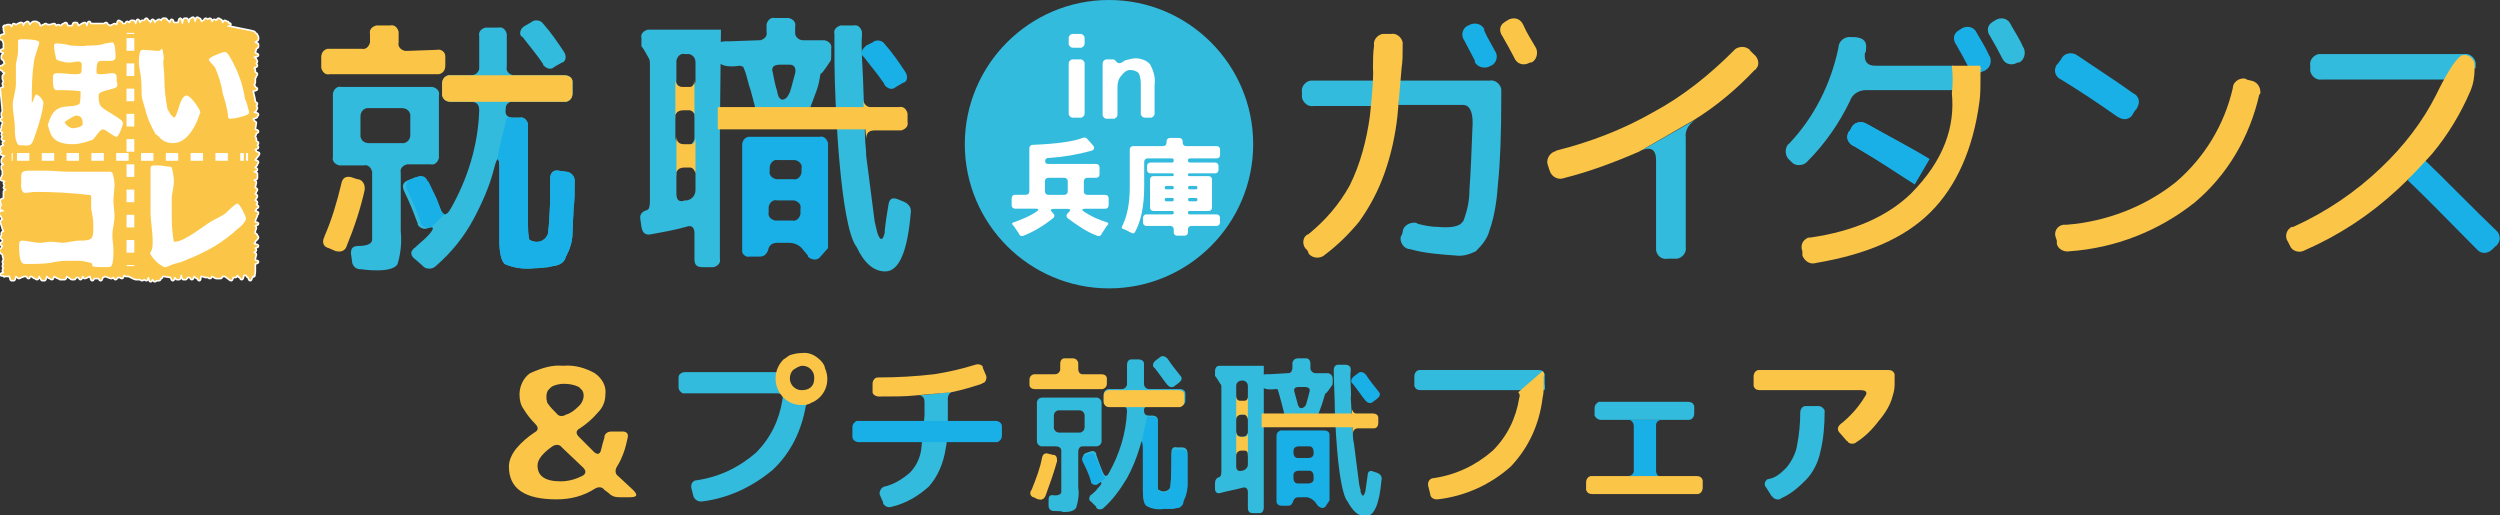 <?xml version="1.0" encoding="UTF-8"?><svg id="_レイヤー_1" xmlns="http://www.w3.org/2000/svg" xmlns:xlink="http://www.w3.org/1999/xlink" viewBox="0 0 235.8 48.6"><rect x="0" y="0" width="235.8" height="48.6" fill="#333333" stroke="none"/><defs><style>.cls-1,.cls-2,.cls-3,.cls-4,.cls-5{fill:none;}.cls-6{fill:#e84b57;}.cls-7{fill:#32bbdc;}.cls-8{fill:#cbeafa;}.cls-9{clip-path:url(#clippath-1);}.cls-10{clip-path:url(#clippath-2);}.cls-2,.cls-3,.cls-4,.cls-5{stroke:#fff;stroke-miterlimit:10;}.cls-2,.cls-4,.cls-5{stroke-width:.73px;}.cls-11{fill:#fff;}.cls-3{stroke-width:.31px;}.cls-12{fill:#19b0e7;}.cls-13{fill:#fbc647;}.cls-4{stroke-dasharray:1.17 1.17;}.cls-14{fill:#fff78a;}.cls-5{stroke-dasharray:1.19 1.19;}.cls-15{clip-path:url(#clippath);}</style><clipPath id="clippath"><rect class="cls-1" width="235.8" height="48.6"/></clipPath><clipPath id="clippath-1"><rect class="cls-1" x="361.84" y="-350.5" width="1080" height="568"/></clipPath><clipPath id="clippath-2"><rect class="cls-8" x="257.79" y="-379.31" width="1366" height="639"/></clipPath></defs><g id="_グループ_926"><g class="cls-15"><g id="_グループ_925"><path id="_パス_6440" class="cls-6" d="M23.9,26c0,.1.1,0,0,0-.2,0-.2.4-.3.4s-.1-.3-.2-.3-.1-.2-.2-.2h-.2c-.1,0-.1.4-.2.4s-.1-.2-.2-.2-.1-.2-.2-.2-.1.2-.2.2h-.2c-.1,0-.1.3-.2.3s-.5-.4-.6-.4h-.2c-.1,0-.1.2-.2.2h-.4c-.1,0-.3-.2-.4-.2s-.1.2-.2.2-.1-.1-.2-.1h-.2c-.1,0-.2-.1-.4-.1s-.1.4-.2.4-.1-.2-.2-.2-.2-.2-.3-.2-.1.3-.2.3-.1-.2-.2-.2h-.2c-.1,0-.1.2-.2.2h-.2c-.1,0-.1-.4-.2-.4s-.1.4-.2.4h-.2c-.1,0-.1-.2-.2-.2s-.1.3-.2.3-.1-.3-.2-.3-.5-.1-.7-.1-.1.2-.2.2-.1.2-.2.2h-.2c-.1,0-.1.1-.2.1s-.1-.2-.2-.2-.1.2-.2.2-.1-.4-.2-.4-.1.3-.2.3-.1-.1-.2-.1-.1.1-.2.1-.1-.1-.2-.1h-.4c-.1,0-.6-.3-.7-.3h-.2c-.1,0-.1-.1-.2-.1s-.1.3-.2.3-.1-.1-.2-.1h-.2c-.1,0-.1.2-.2.2s-.1-.2-.2-.2-.1.1-.2.1-.5-.2-.6-.2-.1.1-.2.1-.1.3-.2.3-.1-.2-.2-.2h-.4c-.1,0-.1.2-.2.2s-.1-.4-.2-.4-.4.2-.5.2-.1-.2-.2-.2-.1.3-.2.3-.1-.2-.2-.2h-.2c-.1,0-.1.2-.2.2h-.2c-.1,0-.4-.3-.5-.3s-.1.3-.2.3h-.4c-.1,0-.1-.1-.2-.1s-.3-.2-.4-.2-.1.3-.2.3-.1-.1-.2-.1-.2-.2-.3-.2-.1.4-.2.4h-.2c-.1,0-.2-.4-.3-.4s-.1.3-.2.3-.1-.1-.2-.1-.2-.2-.4-.2-.1.2-.2.2-.1-.2-.2-.2h-.2c-.1,0-.2.1-.3.1s-.1.1-.2.1-.2-.2-.3-.2-.1.4-.2.4h-.2c-.1,0-.1-.4-.2-.4h-.4c-.1,0-.1.1-.1,0s-.3,0-.3-.1.3-.1.3-.2-.1-.1-.1-.2.1-.1.1-.2-.1-.1-.1-.2.1-.1.1-.2-.1-.1-.1-.2.1-.1.1-.2-.1-.4-.1-.5-.2-.1-.2-.2S0,23.7,0,23.6s.2-.1.2-.2.1-.1.1-.2-.2-.1-.2-.2.2-.1.2-.2v-.2c0-.1-.2-.1-.2-.2s.1-.1.1-.2v-.2c0-.1.2-.1.2-.2s-.1-.1-.1-.2-.2-.6-.2-.7.2-.1.2-.2-.1-.1-.1-.2-.2-.2-.2-.4.4-.1.4-.2-.3-.1-.3-.2v-.2c0-.1.1-.1.1-.2s-.1-.1-.1-.2v-.2c0-.1.3-.1.3-.2v-.6c0-.1.2-.1.2-.2s-.2-.1-.2-.2.1-.1.1-.2-.1-.1-.1-.2.1-.1.1-.2-.4-.1-.4-.2.1-.1.1-.2.1-.1.1-.2v-.4c0-.1-.1-.1-.1-.2v-.2c0-.1.2-.1.2-.2s-.2-.1-.2-.2v-.2c0-.1.1-.1.1-.2s.2-.1.2-.2-.4-.1-.4-.2.1-.1.1-.2-.1-.1-.1-.2v-.2c0-.1.3-.1.3-.2s-.1-.1-.1-.2.2-.1.2-.2-.3-.1-.3-.2.1-.1.1-.2-.1-.1-.1-.2.1-.1.1-.2-.2-.1-.2-.2.1-.1.1-.2v-.2c0-.1.1-.1.1-.2v-.2c0-.1-.2-.1-.2-.2s.2-.1.2-.2-.1-.1-.1-.2v-.2c0-.1.1-.1.1-.2s-.2-2-.2-2.1.3-.1.3-.2-.1-.2-.1-.3.1-.1.1-.2-.1-.2-.1-.3v-.2c0-.1.2-.2.2-.3s-.2-.1-.2-.2-.3-.1-.3-.3.3-.1.3-.2.2-.1.2-.2-.1-.2-.1-.3-.2-.1-.2-.2v-.2c0-.1.2-.2.2-.3s-.3-.1-.3-.2.3-.1.3-.2v-.5c0-.1-.1-.2-.1-.3s-.3-.1-.3-.2.1-.1.1-.2.4-.1.4-.2-.1-.3-.1-.4v-.2c0-.1-.1,0,0-.1s0,0,.1,0,.1-.1.2-.1h.2c.1,0,.1.2.2.2s.1-.3.2-.3.1.1.2.1.3-.2.5-.2.1.3.2.3.1-.3.2-.3.1-.1.2-.1.1.3.2.3.2-.3.4-.3h.2c.1,0,.1.1.2.1s.1.3.2.3c.2,0,.2-.1.3-.1s.1-.1.2-.1.1.1.2.1h.2c.1,0,.3-.1.4-.1s.1.2.2.2.1-.1.2-.1.1.1.2.1.2-.2.3-.2.1-.1.2-.1.1.3.2.3h.4c.1,0,.1-.3.2-.3h.2c.1,0,.1.3.2.3s.4-.3.6-.3c.1,0,.1.3.2.3s.1-.4.2-.4.1.2.2.2h1.2c.1,0,.1-.1.2-.1s.1.2.2.2.1.1.2.1.1-.1.2-.1.1-.1.2-.1.1.1.2.1.1-.4.2-.4.1.1.2.1.1.2.2.2h.2c.1,0,.1-.2.2-.2s.1.1.2.1.1-.2.2-.2h.2c.1,0,.1.3.2.3s.1-.4.2-.4.1.3.2.3.1-.2.2-.2h.2c.1,0,.1-.2.2-.2s.1.2.2.2.1.2.2.2.1-.3.2-.3.1.3.2.3.1-.2.2-.2.1-.1.2-.1.1.1.2.1.1-.2.2-.2h.2c.1,0,.1.2.2.2s.1.2.2.2.1-.3.2-.3.1.3.2.3h.4c.1,0,.1-.4.2-.4s.1.5.2.5.1-.5.2-.5h.2c.1,0,.1.4.2.4s.1-.4.2-.4.1-.1.2-.1.1.4.2.4.1-.4.2-.4.1.1.2.1.1.3.2.3.1-.1.2-.1.1-.2.2-.2.1.1.2.1.1-.1.2-.1.1.3.2.3.1-.2.2-.2.1.1.2.1.1-.2.2-.2.1.1.2.1.1.3.2.3.1-.2.2-.2.1.1.2.1.1,0,.1.1.2,0,.2.1-.3.1-.3.2c2.5.5,2.6.5,2.6.6s.2.1.2.2.1.1.1.2v.2c0,.1-.3.2-.3.3s.3.1.3.2v.2c0,.1-.2.1-.2.2s-.1.3-.1.4.3.1.3.2-.4.1-.4.2.2.1.2.2.1.1.1.2-.1.1-.1.2.1.1.1.2-.3.1-.3.2.1.1.1.2v.2c0,.1.2.1.2.2s-.1.1-.1.2-.1.1-.1.2v.4c0,.1-.1.1-.1.2s.1.1.1.2.2.1.2.2-.4.1-.4.2q.2.8.2,1c0,.1.2.1.2.2s-.1.1-.1.2.1.1.1.2-.1.1-.1.2-.2.1-.2.2.4.1.4.2-.1.1-.1.2-.4.1-.4.2.1.1.1.2.2.1.2.2-.1.5-.1.6.3.1.3.2-.2.1-.2.2-.1.2-.1.3.1.1.1.2v.2c0,.1.2.1.2.2s-.1.1-.1.2.1.1.1.2-.3.1-.3.2.1.1.1.2.3.1.3.2-.4.5-.4.6.3.1.3.2-.1.1-.1.2-.2.2-.2.3.2.1.2.2-.3.1-.3.2.3.1.3.2v.4c0,.1-.3.1-.3.2s.2.1.2.2-.1.4-.1.5.2.1.2.2-.1.1-.1.2-.1.1-.1.2.2.1.2.2-.2.3-.2.4.2.1.2.2-.1.1-.1.2.2.1.2.2-.2.1-.2.2-.1.1-.1.2.3.1.3.2-.1.1-.1.2-.2.4-.2.6.3.1.3.2-.3.1-.3.2.1.1.1.2-.1.2-.1.3v.2c0,.1.2.1.2.2s.1.1.1.2-.3.3-.3.4-.1.1-.1.2.4.1.4.2-.3.1-.3.2.1.1.1.2-.2.1-.2.2.2.1.2.2-.1.3-.1.5.3.1.3.2-.3.1-.3.2v.7c0,.1,0,.2-.1.4.1,0,.1-.1,0,0"/><path id="_パス_6441" class="cls-3" d="M23.9,26c0,.1.1,0,0,0-.2,0-.2.4-.3.4s-.1-.3-.2-.3-.1-.2-.2-.2h-.2c-.1,0-.1.4-.2.4s-.1-.2-.2-.2-.1-.2-.2-.2-.1.2-.2.2h-.2c-.1,0-.1.3-.2.3s-.5-.4-.6-.4h-.2c-.1,0-.1.2-.2.2h-.4c-.1,0-.3-.2-.4-.2s-.1.2-.2.2-.1-.1-.2-.1h-.2c-.1,0-.2-.1-.4-.1s-.1.4-.2.4-.1-.2-.2-.2-.2-.2-.3-.2-.1.3-.2.3-.1-.2-.2-.2h-.2c-.1,0-.1.2-.2.2h-.2c-.1,0-.1-.4-.2-.4s-.1.4-.2.4h-.2c-.1,0-.1-.2-.2-.2s-.1.3-.2.3-.1-.3-.2-.3-.5-.1-.7-.1-.1.2-.2.2-.1.2-.2.2h-.2c-.1,0-.1.1-.2.1s-.1-.2-.2-.2-.1.2-.2.2-.1-.4-.2-.4-.1.3-.2.3-.1-.1-.2-.1-.1.1-.2.1-.1-.1-.2-.1h-.4c-.1,0-.6-.3-.7-.3h-.2c-.1,0-.1-.1-.2-.1s-.1.3-.2.3-.1-.1-.2-.1h-.2c-.1,0-.1.2-.2.2s-.1-.2-.2-.2-.1.1-.2.1-.5-.2-.6-.2-.1.1-.2.1-.1.3-.2.3-.1-.2-.2-.2h-.4c-.1,0-.1.2-.2.2s-.1-.4-.2-.4-.4.2-.5.2-.1-.2-.2-.2-.1.3-.2.3-.1-.2-.2-.2h-.2c-.1,0-.1.2-.2.2h-.2c-.1,0-.4-.3-.5-.3s-.1.3-.2.3h-.4c-.1,0-.1-.1-.2-.1s-.3-.2-.4-.2-.1.3-.2.3-.1-.1-.2-.1-.2-.2-.3-.2-.1.4-.2.4h-.2c-.1,0-.2-.4-.3-.4s-.1.3-.2.3-.1-.1-.2-.1-.2-.2-.4-.2-.1.2-.2.2-.1-.2-.2-.2h-.2c-.1,0-.2.1-.3.1s-.1.1-.2.1-.2-.2-.3-.2-.1.4-.2.4h-.2c-.1,0-.1-.4-.2-.4h-.4c-.1,0-.1.1-.1,0s-.3,0-.3-.1.3-.1.3-.2-.1-.1-.1-.2.1-.1.1-.2-.1-.1-.1-.2.1-.1.1-.2-.1-.1-.1-.2.1-.1.1-.2-.1-.4-.1-.5-.2-.1-.2-.2S0,23.7,0,23.6s.2-.1.2-.2.1-.1.1-.2-.2-.1-.2-.2.2-.1.2-.2v-.2c0-.1-.2-.1-.2-.2s.1-.1.1-.2v-.2c0-.1.2-.1.2-.2s-.1-.1-.1-.2-.2-.6-.2-.7.2-.1.2-.2-.1-.1-.1-.2-.2-.2-.2-.4.4-.1.4-.2-.3-.1-.3-.2v-.2c0-.1.1-.1.1-.2s-.1-.1-.1-.2v-.2c0-.1.3-.1.3-.2v-.6c0-.1.2-.1.2-.2s-.2-.1-.2-.2.1-.1.1-.2-.1-.1-.1-.2.1-.1.1-.2-.4-.1-.4-.2.1-.1.1-.2.1-.1.1-.2v-.4c0-.1-.1-.1-.1-.2v-.2c0-.1.2-.1.2-.2s-.2-.1-.2-.2v-.2c0-.1.1-.1.1-.2s.2-.1.2-.2-.4-.1-.4-.2.1-.1.1-.2-.1-.1-.1-.2v-.2c0-.1.3-.1.3-.2s-.1-.1-.1-.2.2-.1.2-.2-.3-.1-.3-.2.1-.1.1-.2-.1-.1-.1-.2.1-.1.1-.2-.2-.1-.2-.2.1-.1.1-.2v-.2c0-.1.1-.1.1-.2v-.2c0-.1-.2-.1-.2-.2s.2-.1.2-.2-.1-.1-.1-.2v-.2c0-.1.1-.1.1-.2s-.2-2-.2-2.1.3-.1.3-.2-.1-.2-.1-.3.1-.1.1-.2-.1-.2-.1-.3v-.2c0-.1.2-.2.2-.3s-.2-.1-.2-.2-.3-.1-.3-.3.3-.1.3-.2.2-.1.2-.2-.1-.2-.1-.3-.2-.1-.2-.2v-.2c0-.1.2-.2.2-.3s-.3-.1-.3-.2.3-.1.3-.2v-.5c0-.1-.1-.2-.1-.3s-.3-.1-.3-.2.1-.1.1-.2.4-.1.4-.2-.1-.3-.1-.4v-.2c0-.1-.1,0,0-.1s0,0,.1,0,.1-.1.2-.1h.2c.1,0,.1.2.2.2s.1-.3.2-.3.1.1.2.1.3-.2.5-.2.1.3.2.3.1-.3.2-.3.1-.1.2-.1.1.3.2.3.2-.3.4-.3h.2c.1,0,.1.1.2.1s.1.3.2.3c.2,0,.2-.1.3-.1s.1-.1.2-.1.1.1.2.1h.2c.1,0,.3-.1.4-.1s.1.2.2.2.1-.1.2-.1.1.1.2.1.2-.2.3-.2.1-.1.2-.1.1.3.2.3h.4c.1,0,.1-.3.2-.3h.2c.1,0,.1.3.2.3s.4-.3.6-.3c.1,0,.1.3.2.3s.1-.4.2-.4.1.2.2.2h1.2c.1,0,.1-.1.2-.1s.1.2.2.2.1.1.2.1.1-.1.2-.1.1-.1.2-.1.1.1.2.1.1-.4.2-.4.1.1.2.1.1.2.2.2h.2c.1,0,.1-.2.2-.2s.1.1.2.1.1-.2.2-.2h.2c.1,0,.1.3.2.3s.1-.4.2-.4.1.3.2.3.1-.2.2-.2h.2c.1,0,.1-.2.2-.2s.1.2.2.2.1.2.2.2.1-.3.2-.3.1.3.2.3.1-.2.2-.2.1-.1.2-.1.1.1.2.1.1-.2.2-.2h.2c.1,0,.1.2.2.2s.1.2.2.2.1-.3.2-.3.1.3.2.3h.4c.1,0,.1-.4.2-.4s.1.5.2.5.1-.5.2-.5h.2c.1,0,.1.4.2.4s.1-.4.2-.4.1-.1.2-.1.1.4.2.4.1-.4.2-.4.1.1.2.1.1.3.2.3.1-.1.2-.1.1-.2.2-.2.1.1.2.1.1-.1.2-.1.1.3.2.3.1-.2.2-.2.1.1.2.1.1-.2.2-.2.1.1.2.1.1.3.2.3.1-.2.2-.2.1.1.2.1.1,0,.1.1.2,0,.2.1-.3.1-.3.2c2.5.5,2.6.5,2.6.6s.2.1.2.2.1.1.1.2v.2c0,.1-.3.2-.3.3s.3.1.3.2v.2c0,.1-.2.1-.2.2s-.1.3-.1.4.3.1.3.2-.4.1-.4.2.2.1.2.2.1.1.1.2-.1.1-.1.2.1.1.1.2-.3.1-.3.2.1.1.1.2v.2c0,.1.2.1.2.2s-.1.1-.1.2-.1.1-.1.2v.4c0,.1-.1.1-.1.2s.1.1.1.2.2.1.2.2-.4.1-.4.2q.2.8.2,1c0,.1.2.1.2.2s-.1.1-.1.2.1.1.1.2-.1.1-.1.2-.2.1-.2.2.4.1.4.2-.1.1-.1.2-.4.1-.4.2.1.1.1.2.2.1.2.2-.1.5-.1.6.3.1.3.2-.2.1-.2.2-.1.2-.1.3.1.1.1.2v.2c0,.1.2.1.2.2s-.1.1-.1.2.1.1.1.2-.3.1-.3.2.1.1.1.2.3.1.3.2-.4.5-.4.6.3.1.3.2-.1.1-.1.2-.2.2-.2.3.2.1.2.2-.3.1-.3.2.3.1.3.2v.4c0,.1-.3.1-.3.2s.2.1.2.2-.1.4-.1.5.2.1.2.2-.1.1-.1.2-.1.1-.1.2.2.1.2.2-.2.3-.2.4.2.1.2.2-.1.1-.1.2.2.1.2.2-.2.1-.2.2-.1.1-.1.2.3.1.3.2-.1.1-.1.2-.2.4-.2.6.3.1.3.2-.3.1-.3.2.1.1.1.2-.1.2-.1.3v.2c0,.1.2.1.2.2s.1.1.1.2-.3.3-.3.4-.1.1-.1.2.4.1.4.2-.3.1-.3.2.1.1.1.2-.2.1-.2.2.2.1.2.2-.1.3-.1.5.3.1.3.2-.3.1-.3.2v.7c0,.1,0,.2-.1.4.1,0,.1-.1,0,0Z"/><path id="_パス_6442" class="cls-13" d="M23.9,26c0,.1.1,0,0,0-.2,0-.2.4-.3.4s-.1-.3-.2-.3-.1-.2-.2-.2h-.2c-.1,0-.1.4-.2.4s-.1-.2-.2-.2-.1-.2-.2-.2-.1.2-.2.2h-.2c-.1,0-.1.3-.2.3s-.5-.4-.6-.4h-.2c-.1,0-.1.2-.2.2h-.4c-.1,0-.3-.2-.4-.2s-.1.2-.2.2-.1-.1-.2-.1h-.2c-.1,0-.2-.1-.4-.1s-.1.4-.2.4-.1-.2-.2-.2-.2-.2-.3-.2-.1.3-.2.3-.1-.2-.2-.2h-.2c-.1,0-.1.2-.2.2h-.2c-.1,0-.1-.4-.2-.4s-.1.4-.2.4h-.2c-.1,0-.1-.2-.2-.2s-.1.3-.2.3-.1-.3-.2-.3-.5-.1-.7-.1-.1.2-.2.2-.1.2-.2.2h-.2c-.1,0-.1.1-.2.1s-.1-.2-.2-.2-.1.2-.2.2-.1-.4-.2-.4-.1.3-.2.3-.1-.1-.2-.1-.1.1-.2.1-.1-.1-.2-.1h-.4c-.1,0-.6-.3-.7-.3h-.2c-.1,0-.1-.1-.2-.1s-.1.3-.2.3-.1-.1-.2-.1h-.2c-.1,0-.1.2-.2.2s-.1-.2-.2-.2-.1.1-.2.1-.5-.2-.6-.2-.1.1-.2.1-.1.3-.2.3-.1-.2-.2-.2h-.4c-.1,0-.1.2-.2.2s-.1-.4-.2-.4-.4.2-.5.2-.1-.2-.2-.2-.1.3-.2.3-.1-.2-.2-.2h-.2c-.1,0-.1.2-.2.2h-.2c-.1,0-.4-.3-.5-.3s-.1.3-.2.3h-.4c-.1,0-.1-.1-.2-.1s-.3-.2-.4-.2-.1.3-.2.3-.1-.1-.2-.1-.2-.2-.3-.2-.1.4-.2.4h-.2c-.1,0-.2-.4-.3-.4s-.1.3-.2.3-.1-.1-.2-.1-.2-.2-.4-.2-.1.2-.2.2-.1-.2-.2-.2h-.2c-.1,0-.2.1-.3.1s-.1.1-.2.1-.2-.2-.3-.2-.1.4-.2.4h-.2c-.1,0-.1-.4-.2-.4h-.4c-.1,0-.1.1-.1,0s-.3,0-.3-.1.3-.1.3-.2-.1-.1-.1-.2.1-.1.1-.2-.1-.1-.1-.2.1-.1.1-.2-.1-.1-.1-.2.1-.1.1-.2-.1-.4-.1-.5-.2-.1-.2-.2S0,23.7,0,23.6s.2-.1.2-.2.1-.1.1-.2-.2-.1-.2-.2.2-.1.2-.2v-.2c0-.1-.2-.1-.2-.2s.1-.1.1-.2v-.2c0-.1.2-.1.2-.2s-.1-.1-.1-.2-.2-.6-.2-.7.2-.1.2-.2-.1-.1-.1-.2-.2-.2-.2-.4.4-.1.4-.2-.3-.1-.3-.2v-.2c0-.1.1-.1.1-.2s-.1-.1-.1-.2v-.2c0-.1.3-.1.3-.2v-.6c0-.1.2-.1.2-.2s-.2-.1-.2-.2.1-.1.1-.2-.1-.1-.1-.2.1-.1.1-.2-.4-.1-.4-.2.1-.1.1-.2.1-.1.1-.2v-.4c0-.1-.1-.1-.1-.2v-.2c0-.1.2-.1.2-.2s-.2-.1-.2-.2v-.2c0-.1.1-.1.1-.2s.2-.1.2-.2-.4-.1-.4-.2.1-.1.1-.2-.1-.1-.1-.2v-.2c0-.1.3-.1.3-.2s-.1-.1-.1-.2.2-.1.2-.2-.3-.1-.3-.2.1-.1.1-.2-.1-.1-.1-.2.1-.1.1-.2-.2-.1-.2-.2.1-.1.1-.2v-.2c0-.1.1-.1.1-.2v-.2c0-.1-.2-.1-.2-.2s.2-.1.2-.2-.1-.1-.1-.2v-.2c0-.1.1-.1.1-.2s-.2-2-.2-2.1.3-.1.3-.2-.1-.2-.1-.3.1-.1.1-.2-.1-.2-.1-.3v-.2c0-.1.2-.2.2-.3s-.2-.1-.2-.2-.3-.1-.3-.3.3-.1.3-.2.2-.1.2-.2-.1-.2-.1-.3-.2-.1-.2-.2v-.2c0-.1.2-.2.2-.3s-.3-.1-.3-.2.3-.1.3-.2v-.5c0-.1-.1-.2-.1-.3s-.3-.1-.3-.2.1-.1.1-.2.4-.1.4-.2-.1-.3-.1-.4v-.2c0-.1-.1,0,0-.1s0,0,.1,0,.1-.1.2-.1h.2c.1,0,.1.2.2.2s.1-.3.2-.3.1.1.2.1.3-.2.5-.2.1.3.2.3.1-.3.2-.3.1-.1.2-.1.1.3.2.3.2-.3.4-.3h.2c.1,0,.1.1.2.1s.1.3.2.3c.2,0,.2-.1.3-.1s.1-.1.2-.1.1.1.2.1h.2c.1,0,.3-.1.4-.1s.1.2.2.2.1-.1.2-.1.1.1.2.1.2-.2.3-.2.1-.1.2-.1.1.3.2.3h.4c.1,0,.1-.3.2-.3h.2c.1,0,.1.3.2.3s.4-.3.6-.3c.1,0,.1.3.2.3s.1-.4.2-.4.1.2.2.2h1.2c.1,0,.1-.1.2-.1s.1.2.2.2.1.1.2.1.1-.1.2-.1.1-.1.2-.1.1.1.2.1.1-.4.2-.4.1.1.2.1.1.2.2.2h.2c.1,0,.1-.2.2-.2s.1.1.2.1.1-.2.2-.2h.2c.1,0,.1.3.2.3s.1-.4.2-.4.1.3.2.3.1-.2.2-.2h.2c.1,0,.1-.2.2-.2s.1.2.2.2.1.2.2.2.1-.3.2-.3.1.3.2.3.1-.2.2-.2.1-.1.2-.1.1.1.2.1.1-.2.2-.2h.2c.1,0,.1.2.2.2s.1.2.2.2.1-.3.2-.3.1.3.2.3h.4c.1,0,.1-.4.2-.4s.1.5.2.5.1-.5.2-.5h.2c.1,0,.1.4.2.4s.1-.4.2-.4.1-.1.2-.1.1.4.2.4.1-.4.2-.4.1.1.2.1.1.3.2.3.1-.1.2-.1.1-.2.2-.2.1.1.2.1.1-.1.2-.1.1.3.2.3.1-.2.2-.2.1.1.2.1.1-.2.2-.2.1.1.2.1.1.3.2.3.1-.2.2-.2.1.1.2.1.1,0,.1.1.2,0,.2.1-.3.1-.3.2c2.5.5,2.6.5,2.6.6s.2.1.2.2.1.1.1.2v.2c0,.1-.3.2-.3.3s.3.1.3.2v.2c0,.1-.2.1-.2.2s-.1.3-.1.4.3.1.3.2-.4.1-.4.2.2.1.2.2.1.1.1.2-.1.1-.1.2.1.1.1.2-.3.1-.3.2.1.1.1.2v.2c0,.1.2.1.2.2s-.1.1-.1.2-.1.1-.1.2v.4c0,.1-.1.1-.1.2s.1.1.1.2.2.1.2.2-.4.1-.4.2q.2.8.2,1c0,.1.2.1.2.2s-.1.1-.1.2.1.1.1.2-.1.1-.1.2-.2.1-.2.2.4.1.4.2-.1.1-.1.2-.4.1-.4.2.1.1.1.2.2.1.2.2-.1.5-.1.6.3.1.3.2-.2.1-.2.2-.1.2-.1.3.1.1.1.2v.2c0,.1.2.1.2.2s-.1.1-.1.2.1.1.1.2-.3.1-.3.2.1.1.1.2.3.1.3.2-.4.5-.4.6.3.1.3.2-.1.1-.1.2-.2.2-.2.3.2.1.2.2-.3.1-.3.2.3.1.3.2v.4c0,.1-.3.1-.3.2s.2.1.2.2-.1.4-.1.5.2.1.2.2-.1.1-.1.2-.1.1-.1.2.2.1.2.2-.2.3-.2.4.2.1.2.2-.1.1-.1.2.2.1.2.2-.2.1-.2.2-.1.1-.1.2.3.1.3.2-.1.1-.1.2-.2.4-.2.6.3.1.3.2-.3.1-.3.2.1.1.1.2-.1.2-.1.3v.2c0,.1.2.1.2.2s.1.1.1.2-.3.3-.3.4-.1.1-.1.2.4.1.4.2-.3.1-.3.2.1.1.1.2-.2.1-.2.2.2.1.2.2-.1.3-.1.5.3.1.3.2-.3.1-.3.2v.7c0,.1,0,.2-.1.4.1,0,.1-.1,0,0"/><path id="_パス_6443" class="cls-11" d="M3,9.7c.2-.2.2-.6.4-.8.3.1.6.4.7.8-.1,1-.4,1.9-.7,2.8-.4,1.2-.4,1.3-1.3,1.2h-.3c-.4-.2-.4-1.3-.4-1.6,0-.8-.2-1.5-.2-2.2,0-.6.3-1.3.3-2v-1.7c0-.4.2-.9.2-1.3v-1c0-.2.2-.2.4-.2s1.6,0,1.6.3-.5,1.4-.5,1.9c-.2,1.2-.2,2.4-.2,3.6v.2ZM11,8.2c-.3.3-1.7.3-1.7.8,0,.3,0,.7.2,1,.4.5,2.1,1.2,2.1,1.6,0,.2-.4,1.3-.6,1.3-.3,0-1-.7-1.3-.7s-.7.8-1,1c-.6.2-1.2.4-1.8.4-1,0-1.9-.2-2.2-1.2-.1-.2-.1-.4-.2-.6.1-.3.2-.6.3-.8.7-1.4,1.9-.7,2.7-1.2.1-.3.1-.8.1-1v-.2c-.8-.1-1.5-.1-2.3-.1-.4,0-.3-1.1-.3-1.3,0-.3.3-.3.5-.3.5,0,1,.1,1.6.1s.6-.1.6-.6c0-.2.1-.6-.3-.6-.3,0-.6.1-.8.1s-.5,0-.7-.1c-.2,0-.4-.1-.6-.2-.1-.5-.2-.9-.2-1.3,0-.2.1-.2.3-.2.4,0,.9.1,1.3.2.5,0,1,.1,1.5,0,.6,0,1.2,0,1.7-.2.2,0,.5-.1.7-.1.3,0,.3,1.2.3,1.4,0,.6-1.2.2-1.6.4-.2.1-.2.8-.2,1s.2.2.4.2c.4,0,.8-.1,1.1-.1.5,0,.4.4.4.8.1.1.1.4,0,.5M6.1,11.5c.1.3.4.5.7.6.2,0,1-.1,1-.4,0-.5-.1-.8-.7-.8-.4.2-.7.4-1,.6"/><path id="_パス_6444" class="cls-11" d="M15.3,4.6h0c.1.4.2.8.1,1.2,0,.5.1,1,.1,1.5,0,1,.1,2,.3,3,.1.2.2.3.3.5.1.1.2.2.3.3.4-.1.5-2,1.2-2.1.5.1,1.3,1.4,1.3,1.6-.1.3-.2.5-.3.8-.4.9-1.1,2.1-2.3,2.1-.5,0-1-.2-1.3-.6-.1-.1-.2-.2-.3-.2-.4-.7-.8-1.5-1-2.4-.1-.3-.2-.7-.3-1-.1-.6,0-1.2-.1-1.8,0-.5-.2-1.1-.2-1.6,0-.2,0-1.2.3-1.2.5,0,1.1.1,1.6.1l.3-.2ZM21.7,11.2c-.2,0-.2-.2-.2-.4-.1-.7-.3-1.4-.5-2-.1-.8-.4-1.7-.7-2.4-.1-.2-.6-.6-.6-.8s1.3-.7,1.5-.7.4.3.5.5c.7,1.2,1.2,2.5,1.4,3.9.2.4.3.9.4,1.3.1.3-1.4.6-1.8.6"/><path id="_パス_6445" class="cls-11" d="M7.3,22.7c1.5,0,1.5-.1,1.5-1.5,0-.5-.1-1-.2-1.5v-1.1c0-.1,0-.2-.1-.2-1.7-.2-3.4-.3-5.1-.3-.4,0-.8.1-1.1.1-.4-.2-.3-.8-.3-1.1,0-.7-.1-1,.7-1h1.6c.8,0,1.5.1,2.3.1h3.7c.1,0,.2,0,.3.1.1.3.2.7.2,1.1,0,.5-.1,1-.1,1.5s.1,1,.1,1.5c0,.6-.2,1.2-.2,1.8,0,.5.1.9.1,1.4,0,.3,0,1.3-.2,1.5-.1.1-.3.1-.5.1s-1.2,0-1.3-.1v-.2l-.1-.1c-.4-.1-.8-.2-1.2-.2h-1.1c-.6,0-1.1.1-1.6.2-.7.1-1.5.1-2.2.1-.2,0-.3,0-.4-.1-.3-.2-.3-1.4-.3-1.7s.1-.4.3-.4c.5,0,1.1.2,1.7.2.3,0,.7-.1,1-.1.4,0,.8.1,1.2.1l1.3-.2Z"/><path id="_パス_6446" class="cls-11" d="M14.3,23.6c.1-.3.1-.5.1-.8,0-1-.2-1.9-.2-2.8v-4.1c0-.3.2-.3.4-.3.3,0,.7,0,1.1.1.2,0,.4,0,.5.1.1.4.2.9.2,1.3,0,.6-.2,1.1-.2,1.7v1.1c0,1,0,1.9.2,2.9h.1c.9,0,2.7-1.5,3.4-1.9.5-.3,1-.5,1.4-.8.2-.2.9-.9,1.1-.9s.8,1.2.8,1.4c0,.3-.5.8-.8,1-1.4,1.3-3,2.2-4.8,2.9-.4.2-.8.3-1.2.4-.3.1-.6.3-.9.3-.6-.3-1-.7-1.3-1.2-.1-.1,0-.2.1-.4"/><line id="_線_109" class="cls-2" x1="1.1" y1="14.8" x2="1.2" y2="14.8"/><line id="_線_110" class="cls-4" x1="1.6" y1="14.8" x2="23" y2="14.8"/><line id="_線_111" class="cls-2" x1="23.2" y1="14.8" x2="23.4" y2="14.8"/><line id="_線_112" class="cls-2" x1="12.3" y1="3.1" x2="12.3" y2="3.2"/><line id="_線_113" class="cls-5" x1="12.3" y1="3.6" x2="12.3" y2="24.8"/><line id="_線_114" class="cls-2" x1="12.3" y1="25" x2="12.3" y2="25.1"/><path id="_パス_6447" class="cls-7" d="M118.2,13.6c0,7.5-6.1,13.6-13.6,13.6s-13.6-6.1-13.6-13.6S97.1,0,104.6,0h0c7.5,0,13.6,6.1,13.6,13.6"/><path id="_パス_6448" class="cls-13" d="M41.2,4.7c.4-.1.8.2.8.6v.9c0,.4-.2.7-.6.8h-10.3c-.4.1-.7-.2-.8-.6v-1c0-.4.2-.7.6-.8h3.2c.4.1.7-.2.8-.6v-.8c-.1-.4.2-.7.6-.8h1.3c.4-.1.7.2.8.6v1c-.1.4.2.7.6.8h.2l2.8-.1Z"/><path id="_パス_6449" class="cls-13" d="M32.7,23.2c-.1.4-.5.6-.9.5h-.1l-.7-.3c-.4-.1-.6-.4-.5-.8,0-.1.1-.2.1-.3.7-1.6,1.2-3.3,1.6-5,.1-.5.4-.7.9-.6l.6.2c.4,0,.7.4.7.8v.2c-.4,1.8-1,3.6-1.7,5.3"/><path id="_パス_6450" class="cls-7" d="M40.5,8.2h-8.3c-.4-.1-.7.2-.8.6v6c-.1.4.2.7.6.8h2.3c.4-.1.7.2.8.6v6.4c0,.4-.5.6-1.3.6-.5,0-.7.2-.7.7l.1.7c0,.4.3.8.8.8h.1c.7.1,1.2.1,1.5.1,1,0,1.7-.2,1.9-.6.3-1,.4-2,.3-3.1v-5.5c-.1-.4.2-.7.6-.8h2.2c.4.1.7-.2.8-.6v-5.9c.1-.4-.2-.7-.6-.8h-.3M38.7,12.7c0,.4-.2.7-.6.8h-3.3c-.4,0-.7-.2-.8-.6v-1.9c0-.4.2-.7.6-.8h3.3c.4,0,.7.2.8.6v1.9Z"/><path id="_パス_6451" class="cls-7" d="M41.5,19.6c.3.8.6.8,1,.1,1.6-2.8,2.6-6,2.7-9.3,0-.5-.2-.8-.8-.8h-1.9c-.4,0-.7-.2-.8-.6v-1.1c0-.4.2-.7.6-.8h2.1c.4,0,.7-.2.8-.6v-3.1c-.1-.4.2-.7.6-.8h1.2c.4-.1.7.2.8.6v3.1c-.1.4.2.7.6.8h4.9c.3,0,.7.2.7.6v1.1c0,.4-.2.7-.6.8h-4.9c-.4-.1-.8.2-.8.6v.1c-.1.6.2.8.8.8h.5c.4-.1.7.2.8.6v9.5c0,1,.1,1.5.2,1.5-1.1-.5-1.2-.6-.1-.1.5.3,1.1.3,1.5-.1.2-.2.3-.4.3-.6.2-1.7.2-3.4.2-5.1,0-.5.3-.8.8-.7l.7.1c.4,0,.8.4.8.8v.1c0,1,0,1.9-.1,2.5l-.1,2.3c0,.6-.1,1.1-.3,1.6-.1.3-.3.6-.4.9-.1.3-.4.5-.7.6s-.6.1-.9.2c-.3,0-.7.1-1.3.1-.9.1-1.9,0-2.8-.4-.3-.3-.5-1-.5-2.2v-6.7c0-1.3-.2-1.3-.5-.1-.4,1.6-1.1,3.2-1.9,4.7-.9,1.7-2.1,3.2-3.6,4.5-.3.3-.8.3-1.1.1l-.1-.1-.8-.7c-.3-.2-.4-.6-.2-.8.1-.1.1-.2.2-.2.4-.4.8-.7,1.1-1,.8-.8.8-1.1.2-.9-.4.2-.8,0-1-.3v-.1c-.4-1.1-.8-2.1-1.3-3.1-.2-.5-.1-.8.4-1l.5-.2c.4-.2.8-.1,1,.3,0,0,0,.1.1.1.7.6,1.1,1.5,1.4,2.4"/><path id="_パス_6452" class="cls-13" d="M44.4,9.6h-1.9c-.4,0-.7-.2-.8-.6v-1.1c0-.4.2-.7.6-.8h10.9c.4,0,.8.2.8.6v1.1c0,.4-.2.7-.6.8h-9Z"/><path id="_パス_6453" class="cls-12" d="M48.5,11.1h.5c.4-.1.7.2.8.6v9.5c0,1,.1,1.5.2,1.5-1.1-.5-1.2-.6-.1-.1.5.3,1.1.3,1.5-.1.2-.2.3-.4.3-.6.2-1.7.2-3.4.2-5.1,0-.5.3-.8.8-.7l.7.1c.4,0,.8.4.8.8v.1c0,1,0,1.9-.1,2.5,0,.8-.1,1.5-.1,2.3,0,.6-.1,1.1-.3,1.6-.1.3-.3.6-.4.9-.1.3-.4.5-.7.6s-.6.1-.9.2c-.3,0-.7.1-1.3.1-.9.1-1.9,0-2.8-.4-.3-.3-.5-1-.5-2.2v-6.7s.1-.9-.2-1c0-.3.9-3.9.9-3.9h.7"/><path id="_パス_6454" class="cls-12" d="M40.7,21.4c-.4.2-.8,0-1-.3v-.1c-.4-1.1-.8-2.1-1.3-3.1-.2-.5-.1-.8.4-1l.5-.2c.4-.2.8-.1,1,.3,0,0,0,.1.1.1.4.8.8,1.7,1.1,2.5.1.4.3.6.4.6l-1.2,1.2Z"/><path id="_パス_6455" class="cls-7" d="M53.2,4.9c.2.3.2.7,0,.9q-.1.1-.2.1l-.7.4c-.3.3-.7.2-1-.1,0,0-.1-.1-.1-.2-.6-.9-1.3-1.7-1.9-2.5-.3-.1-.3-.5-.1-.8q.1-.1.2-.2l.7-.4c.3-.3.9-.2,1.1.1h0c.8.9,1.4,1.8,2,2.7"/><path id="_パス_6456" class="cls-7" d="M130.3,10h-6.4c-.5.1-1-.3-1.1-.8v-.5c-.1-.5.3-1,.8-1.1h6.9"/><path id="_パス_6457" class="cls-7" d="M131.8,7.6h8.7c.5-.1,1,.3,1.1.8v.8c0,3.4-.1,6.1-.3,8-.1,1.5-.3,3.1-.8,4.5-.2.8-.7,1.4-1.3,2-.6.3-1.3.5-1.9.4-1.4-.1-2.9-.2-4.3-.6-.5,0-.9-.5-.9-1,0-.1,0-.2.1-.3l.1-.3c0-.5.5-.9,1.1-.9.1,0,.2,0,.3.1.7.2,1.4.3,1.9.3,1.1.1,1.8,0,2.2-.3.1-.1.1-.2.2-.2.4-1,.6-2,.6-3,.1-1.4.2-3.5.3-6.3,0-1.1-.3-1.7-.9-1.7h-6.1"/><path id="_パス_6458" class="cls-12" d="M141,4.8c.3.4.2,1-.2,1.3-.1.1-.2.1-.2.1-.4.3-1.1.2-1.4-.2-.1-.1-.1-.2-.1-.3-.3-.6-.7-1.3-1-1.9-.3-.4-.2-1,.2-1.3.1,0,.1-.1.2-.1.5-.3,1.1-.2,1.4.2.1.1.1.2.1.3.3.7.7,1.3,1,1.9"/><path id="_パス_6459" class="cls-13" d="M144.8,4.4c.3.4.2,1.1-.2,1.4-.1.1-.2.1-.3.1h0c-.5.3-1.1.2-1.4-.3,0-.1-.1-.1-.1-.2-.3-.6-.7-1.3-1.1-2-.3-.4-.3-1,.2-1.3.1-.1.2-.1.3-.2h0c.5-.3,1.1-.2,1.4.3,0,.1.1.1.1.2.3.7.7,1.3,1.1,2"/><path id="_パス_6460" class="cls-13" d="M131.8,11c-.2,1.8-.6,3.6-1.2,5.3-.6,1.7-1.4,3.2-2.4,4.6-.9,1.1-2,2.2-3.2,3.1-.4.4-1.1.4-1.5,0q-.1-.1-.1-.2l-.1-.2c-.4-.3-.5-.9-.2-1.3.1-.1.2-.2.3-.2,1.6-1.3,2.9-2.8,3.9-4.6,1-2,1.6-4.3,1.9-6.5,0,0,.4-3.5.3-4.6,0-.7,0-1.4.1-2.1-.1-.5.3-1,.8-1.1h.8c.5-.1,1,.3,1.1.8v.3c0,.8,0,1.5-.1,2.1-.1,1.3-.4,4.6-.4,4.6"/><path id="_パス_6461" class="cls-7" d="M159.9,11.3c-.6.4-1,1-.9,1.7v10.3c.1.5-.3,1-.8,1.1h-.9c-.5.1-1-.2-1.1-.8v-8.5c0-1-.5-1.3-1.4-.9"/><path id="_パス_6462" class="cls-7" d="M184.6,8.5h-8.6c-.7,0-1.3.4-1.5,1-1,2.1-2.4,4.1-4,5.7-.3.4-1,.5-1.4.2q-.1-.1-.2-.2l-.1-.1c-.4-.3-.5-1-.2-1.4,0-.1.1-.1.1-.1,2.4-2.5,4-5.7,4.7-9.1,0-.6.6-1.1,1.2-1h.4c.8.1,1.1.4,1,1.2,0,.1,0,.2-.1.3-.1.8.2,1.2,1,1.2h7.3"/><path id="_パス_6463" class="cls-7" d="M179.8,16.8c-1.6-1.1-3.3-2-4.9-3-.5-.2-.8-.7-.6-1.2,0-.1.1-.2.2-.3l.1-.2c.2-.5.8-.7,1.3-.5.1,0,.1.1.2.1,1.8,1,3.4,2,5,3"/><path id="_パス_6464" class="cls-12" d="M180.6,17.4c-1.6-1-4.1-2.7-5.7-3.6-.5-.2-.8-.7-.6-1.2,0-.1.1-.2.2-.3l.1-.2c.2-.5.8-.7,1.3-.5.1,0,.1.1.2.1,1.8,1,4.3,2.3,5.9,3.3"/><path id="_パス_6465" class="cls-7" d="M190.8,4.4c.3.4.2,1.1-.2,1.4-.1.1-.2.1-.3.1h0c-.5.3-1.1.2-1.4-.3,0-.1-.1-.1-.1-.2-.3-.6-.7-1.3-1.1-2-.3-.4-.3-1,.2-1.3.1-.1.2-.1.3-.2h0c.5-.3,1.1-.2,1.4.3,0,.1.1.1.1.2.4.7.8,1.3,1.1,2"/><path id="_パス_6466" class="cls-12" d="M187.6,5.2c.3.4.2,1.1-.3,1.4-.1.1-.2.1-.2.1h0c-.5.3-1.1.2-1.4-.3,0-.1-.1-.1-.1-.2-.3-.6-.7-1.3-1.1-2-.3-.4-.3-1,.2-1.3.1-.1.2-.1.3-.2h0c.5-.3,1.1-.2,1.4.3,0,.1.1.1.1.2.4.7.8,1.3,1.1,2"/><path id="_パス_6467" class="cls-12" d="M201.2,8.8c.5.2.7.8.4,1.3,0,.1-.1.2-.2.3l-.2.3c-.2.5-.8.7-1.3.4-.1,0-.1-.1-.2-.1-1.7-1.2-3.5-2.4-5.3-3.5-.5-.2-.7-.8-.5-1.2,0-.1.1-.2.2-.3l.3-.4c.2-.5.8-.7,1.3-.5.1,0,.1.1.2.1,1.6,1.1,3.5,2.3,5.3,3.6"/><path id="_パス_6468" class="cls-7" d="M231.6,7.5h-12.6c-.5.1-1-.3-1.1-.8v-.5c-.1-.5.3-1,.8-1.1h13.7c.5-.1,1,.3,1.1.8v.5"/><path id="_パス_6469" class="cls-12" d="M228.5,14.9c2.1,2,5.1,5.1,6.9,6.8.4.3.5.9.2,1.3-.1.1-.1.2-.2.2l-.3.3c-.4.4-1,.5-1.4.1l-.1-.1c-2-2-4.7-4.8-6.5-6.5"/><path id="_パス_6470" class="cls-13" d="M154.6,14.3c-2.3,1-4.7,1.9-7.1,2.5-.5.2-1.1-.1-1.3-.6,0-.1-.1-.2-.1-.3l-.1-.3c-.2-.5.1-1.1.6-1.3.1,0,.2-.1.2-.1,3.2-.8,6.3-2,9.1-3.6,2.8-1.5,5.3-3.5,7.6-5.8.3-.4,1-.5,1.4-.2.1,0,.1.1.2.2l.3.3c.4.3.6.9.3,1.3-.1.1-.1.2-.2.2-1.7,1.8-3.6,3.4-5.7,4.7"/><path id="_パス_6471" class="cls-13" d="M186.8,6.6v.8c0,.7,0,1.5-.1,2.2-.6,4.5-2.2,8-4.6,10.4-2.5,2.5-6.1,4-10.8,4.8-.6.2-1.1-.2-1.3-.7v-.4c-.2-.5,0-1,.4-1.2.1-.1.2-.1.4-.1,4.1-.6,7.2-2,9.4-4.1,3.2-3.2,4.2-6.4,3.9-9.5.1-.9.1-1.7,0-2.6h2.7c-.1,0,.1.2,0,.4"/><path id="_パス_6472" class="cls-13" d="M205.2,17.2c2.7-2.3,4.6-5.4,5.4-8.9,0-.5.5-.9,1-.9.1,0,.2,0,.3.1l.4.1c.6.1.9.6.9,1.1,0,.1,0,.2-.1.2-.9,4-3,7.6-6.1,10.2-3.4,2.7-7.5,4.3-11.8,4.6-.5.1-1.1-.2-1.2-.7v-.3l-.1-.3c-.2-.5.1-1.1.7-1.2h.3c3.8-.3,7.4-1.7,10.3-4"/><path id="_パス_6473" class="cls-13" d="M226.1,17.9c-2.6,2.4-5.5,4.3-8.7,5.7-.5.3-1.2.1-1.4-.4,0-.1-.1-.1-.1-.2l-.1-.2c-.3-.4-.2-1,.2-1.3.1-.1.2-.1.3-.1,3.1-1.4,5.9-3.3,8.3-5.6,2.1-2,3.9-4.3,5.2-6.9,0,0,1.7-3.6,2.5-3.7.5-.1,1,.3,1.1.8v.5c0,.7-.1,1.4-.4,2.1-.9,2.1-2.1,4.1-3.6,5.9-1,1.1-2.1,2.3-3.3,3.4"/><path id="_パス_6474" class="cls-12" d="M85.4,6.8c.2.3.2.7,0,.9q-.1.1-.2.1l-.7.4c-.3.3-.7.2-1-.1,0,0-.1-.1-.1-.2-.6-.9-1.3-1.7-1.9-2.5-.3-.2-.3-.6,0-.9l.2-.2.6-.3c.3-.3.9-.2,1.1.1h0c.8.9,1.4,1.8,2,2.7"/><path id="_パス_6475" class="cls-12" d="M77.3,24.3c-.3.3-.8.2-1.1-.1v-.1l-.5-.6c-.3-.4-.8-.6-1.3-.6h-1.1c-.4,0-.7.2-.8.5-.1.5-.4.8-.8.8h-1c-.3.1-.7-.2-.7-.5v-10c0-.4.2-.7.6-.8h6.7c.4-.1.7.2.8.6v9.9l-.8.9ZM72.6,16.1c-.1.4.2.7.6.8h1.6c.4.1.7-.2.8-.6v-.4c.1-.4-.2-.7-.6-.8h-1.6c-.4-.1-.7.2-.8.6v.4ZM73.3,18.9c-.4-.1-.7.2-.8.6v.5c-.1.4.2.7.6.8h1.6c.4.1.7-.2.8-.6v-.5c.1-.4-.2-.7-.6-.8h-1.6Z"/><path id="_パス_6476" class="cls-7" d="M67.9,12.3v12.1c.1.4-.2.7-.6.8h-1c-.6,0-.8-.2-.8-.8v-2.4c0-.6-.3-.8-.8-.6-1.1.3-2.2.5-3.3.7-.5.1-.8-.1-.9-.7l-.1-.7c-.1-.5.2-.8.7-.9h-.1c.2,0,.3-.3.3-.8V6c0-.2,0-.3-.1-.5-.5-.9-.7-1.2-.7-1.1v-.8c-.1-.4.2-.7.6-.8h6.9l-.1,9.5ZM65.6,5.9c0-.4-.2-.7-.6-.8h-.4c-.4-.1-.7.2-.8.6v1.8c-.1.4.2.7.6.8h.4c.4.1.7-.2.8-.6v-.2s0-1.6,0-1.6ZM63.7,12.9c0,.4.2.7.6.8h.4c.4.1.7-.2.8-.6v-2c.1-.4-.2-.7-.6-.8h-.4c-.4-.1-.7.2-.8.6v.2s0,1.8,0,1.8ZM64.8,18.9c.5-.1.8-.5.8-1v-1.4c.1-.4-.2-.7-.6-.8h-.4c-.4-.1-.7.2-.8.6v2c0,.6.3.8.8.6h.2Z"/><path id="_パス_6477" class="cls-7" d="M81.6,13.1c0,.4.1,1,.1,1.6l.8,6.2c.2.9.3,1.2.2.9.3,1,.6,1,.8-.1-.1.7-.1-.1.3-2.4.1-.6.4-.7.9-.5l.5.2c.5.2.8.6.7,1.1-.3,3.6-1.1,5.5-2.4,5.5-1.1,0-2-.8-2.7-2.3-1.6-2-2-14.1-2-14.1-.1-2-.1-4-.1-6-.1-.4.2-.7.6-.8h1.2c.4-.1.7.2.8.6v.4c-.1.8.1,3.9.1,4"/><path id="_パス_6478" class="cls-7" d="M70.3,6.8c.2.6.3,1.2.5,1.7l.5,1.9,5.1-.2.6-1.6c.2-.5.3-1.1.4-1.7,0,.2.3-.2.9-1.1.1-.1.1-.3.1-.5v-.7c.1-.4-.2-.7-.6-.8h-2c-.4,0-.7-.2-.8-.6v-.7c.1-.4-.2-.7-.6-.8h-1.3c-.4-.1-.7.2-.8.6v.7c.1.4-.2.7-.6.8h-.2l-2.8.1s-1.1-.1-1.1.5-.6,2.2,2.2,1.8l.3.1.2.5ZM75,6.9c-.2.7-.3,1.2-.5,1.8-.1.2-.2.4-.3.5-.4.4-.8.2-.9-.6-.2-.6-.3-1.2-.4-1.7-.2-.6.1-.8.7-.8h.9c.4,0,.6.3.5.8"/><rect id="_長方形_292" class="cls-13" x="67.7" y="10.1" width="14.1" height="2.1"/><path id="_パス_6479" class="cls-13" d="M81.4,9.3c0,.4.3.8.7.8h2.7c.4-.1.7.2.8.6v.8c.1.4-.2.7-.6.8h-2.5c-.6,0-.8.3-.8.8"/><path id="_パス_6480" class="cls-13" d="M65,10.4h-.5c-.6,0-.9.3-.8.8v-3.8c0,.5.2.8.7.8h.6s.5.1.5-.7v3.6c.1-.3-.1-.7-.5-.7"/><path id="_パス_6481" class="cls-13" d="M65.1,15.8h-.5c-.6,0-.9.3-.8.8v-3.8c0,.5.2.8.7.8h.6s.5.1.5-.7v3.6c0-.3-.2-.7-.5-.7"/><path id="_パス_6482" class="cls-13" d="M103.9,35.3c.2,0,.5.1.5.4v.5c0,.2-.1.4-.4.5h-6.4c-.2,0-.5-.1-.5-.4v-.5c0-.2.1-.4.4-.5h2c.2,0,.4-.1.5-.4v-.6c0-.2.1-.5.4-.5h.8c.2,0,.4.1.5.4v.6c0,.2.1.5.4.5h1.8Z"/><path id="_パス_6483" class="cls-13" d="M98.6,46.8c-.1.2-.3.4-.6.3h-.1l-.4-.2c-.2,0-.4-.3-.3-.5q0-.1.1-.2c.4-1,.8-2,1-3.1.1-.3.3-.4.6-.3l.4.1c.3,0,.4.2.4.5v.1c-.3,1.1-.7,2.2-1.1,3.3"/><path id="_パス_6484" class="cls-7" d="M103.4,37.5h-5.1c-.2,0-.4.1-.5.4v3.7c0,.2.1.4.4.5h1.4c.2,0,.5.1.5.4v3.9c0,.2-.3.4-.8.3-.3,0-.4.1-.4.5v.5c0,.3.2.5.5.5h0c.4,0,.7,0,.9.1.6,0,1-.1,1.2-.4.2-.6.3-1.3.2-1.9v-3.4c0-.2.1-.5.4-.5h1.3c.2,0,.4-.1.5-.4v-3.7c0-.2-.1-.4-.4-.5,0,0-.1,0-.1,0M102.3,40.3c0,.2-.1.4-.4.5h-2c-.2,0-.4-.1-.5-.4v-1.2c0-.2.1-.4.4-.5h2c.2,0,.4.1.5.4v1.2Z"/><path id="_パス_6485" class="cls-7" d="M104,44.5c.2.5.4.5.6.1,1-1.8,1.6-3.7,1.7-5.8,0-.3-.1-.5-.5-.5h-1.2c-.2,0-.4-.1-.5-.4v-.7c0-.2.1-.4.4-.5h1.3c.2,0,.4-.1.5-.4v-1.9c0-.2.1-.5.4-.5h.7c.2,0,.5.1.5.4v1.9c0,.2.1.4.4.5h3c.2,0,.5.1.5.4v.7c0,.2-.1.4-.4.5h-3c-.3,0-.5.1-.5.4h0c0,.3.1.5.5.5h.3c.2,0,.5.1.5.4v5.8c0,.6,0,.9.1.9q-.7-.3,0-.1c.3.2.6.2.9,0,.1-.1.2-.2.2-.4.1-1,.1-2.1.1-3.2,0-.3.2-.5.5-.4h.5c.3,0,.5.2.5.5v3c0,.3-.1.7-.2,1-.1.2-.2.4-.2.6-.1.2-.2.3-.4.4-.2,0-.4.1-.6.1h-.8c-.6.1-1.2,0-1.7-.3-.2-.2-.3-.6-.3-1.3v-4c0-.8-.1-.8-.3,0-.3,1-.7,2-1.2,2.9-.6,1-1.3,2-2.2,2.8-.2.2-.5.2-.7,0v-.1l-.5-.5c-.2-.1-.2-.3-.1-.5,0-.1.1-.1.1-.1.2-.2.5-.4.6-.6.5-.5.5-.7.1-.6-.2.1-.5,0-.6-.2v-.1c-.2-.7-.5-1.3-.8-1.9-.1-.3,0-.5.3-.6l.3-.1c.2-.1.5-.1.6.2v.1c.2.6.4,1.1.6,1.6"/><path id="_パス_6486" class="cls-13" d="M105.8,38.4h-1.2c-.2,0-.4-.1-.5-.4v-.7c0-.2.1-.4.4-.5h6.7c.2,0,.5.1.5.4v.7c0,.2-.1.4-.4.5h-5.5Z"/><path id="_パス_6487" class="cls-12" d="M108.4,39.3h.3c.2,0,.5.1.5.4v5.8c0,.6,0,.9.1.9q-.7-.3,0-.1c.3.2.6.2.9,0,.1-.1.2-.2.2-.4.1-1,.1-2.1.1-3.1,0-.3.2-.5.5-.4h.5c.3,0,.5.2.5.5v3c0,.3-.1.7-.2,1-.1.2-.2.4-.2.6-.1.2-.2.3-.4.4-.2,0-.4.1-.6.1h-.8c-.6.1-1.2,0-1.7-.3-.2-.2-.3-.6-.3-1.3v-4.1s0-.6-.1-.6c0-.2.5-2.4.5-2.4,0,0,.1,0,.2,0"/><path id="_パス_6488" class="cls-12" d="M103.5,45.7c-.2.1-.5,0-.6-.2v-.1c-.2-.7-.5-1.3-.8-1.9-.1-.3,0-.5.3-.6l.3-.1c.2-.1.5-.1.6.2v.1c.3.5.5,1,.7,1.6.1.2.2.3.3.4l-.8.6Z"/><path id="_パス_6489" class="cls-7" d="M111.3,35.4c.2.2.2.4,0,.6l-.1.1-.4.3c-.2.2-.5.1-.6,0,0,0,0-.1-.1-.1-.4-.5-.8-1.1-1.2-1.6-.2-.1-.2-.4,0-.6l.1-.1.4-.3c.2-.2.5-.1.7.1h0c.4.6.8,1.1,1.2,1.6"/><path id="_パス_6490" class="cls-12" d="M130,36.9c.2.2.2.4,0,.6l-.1.1-.4.3c-.2.2-.5.1-.6,0,0,0,0-.1-.1-.1-.4-.5-.8-1.1-1.2-1.6-.2-.1-.2-.4,0-.6l.1-.1.4-.3c.2-.2.5-.1.7.1h0c.4.6.8,1.1,1.2,1.6"/><path id="_パス_6491" class="cls-12" d="M125,47.8c-.2.2-.5.1-.7-.1h0l-.3-.4c-.2-.2-.5-.4-.8-.4h-.7c-.3,0-.4.1-.5.3-.1.3-.2.5-.5.5h-.6c-.2,0-.5-.1-.5-.4v-6.2c0-.2.1-.4.4-.5h4.1c.2,0,.5.1.5.4v6.2l-.4.6ZM122,42.7c0,.2.1.5.4.5h1c.2,0,.5-.1.5-.4v-.2c0-.2-.1-.5-.4-.5h-1c-.2,0-.5.1-.5.4v.2ZM122.5,44.4c-.2,0-.5.1-.5.4v.3c0,.2.1.5.4.5h1c.2,0,.5-.1.5-.4v-.3c0-.2-.1-.5-.4-.5h-1Z"/><path id="_パス_6492" class="cls-7" d="M119.2,40.4v7.5c0,.2-.1.5-.4.5h-.6c-.3,0-.5-.1-.5-.5v-1.5c0-.3-.2-.5-.5-.4-.7.2-1.4.3-2.1.5-.3.1-.5-.1-.5-.4v-.5c0-.3.1-.5.4-.6h0c.1,0,.2-.2.2-.5v-8c0-.1,0-.2-.1-.3-.3-.5-.5-.8-.5-.7v-.5c0-.2.1-.5.4-.5h4.2v5.9ZM117.7,36.4c0-.2-.1-.4-.4-.5h-.2c-.2,0-.4.1-.5.4v1.1c0,.2.1.5.4.5h.2c.2,0,.5-.1.5-.4v-1.1ZM116.6,40.7c0,.2.1.4.4.5h.2c.2,0,.4-.1.5-.4v-1.2c0-.2-.1-.5-.4-.5h-.2c-.2,0-.5.1-.5.4v1.2ZM117.2,44.4c.3-.1.5-.3.5-.6v-.9c0-.2-.1-.5-.4-.5h-.2c-.2,0-.5.1-.5.4v1.2c0,.3.2.5.5.4h.1Z"/><path id="_パス_6493" class="cls-7" d="M127.6,40.8c0,.3,0,.6.1,1l.5,3.9c.1.5.2.7.1.6.2.6.3.6.5,0-.1.5,0,0,.2-1.5,0-.3.2-.5.6-.3l.3.1c.3.1.5.4.4.7-.2,2.3-.7,3.4-1.5,3.4-.7,0-1.2-.5-1.7-1.4-1-1.2-1.2-8.7-1.2-8.7,0-1.2-.1-2.5-.1-3.7,0-.2.1-.5.4-.5h.7c.2,0,.5.1.5.4v.2c-.1.5.1,2.4,0,2.5"/><path id="_パス_6494" class="cls-7" d="M120.6,37c.1.4.2.7.3,1.1l.3,1.2,3.1-.1.4-1.1c.1-.3.2-.7.3-1,0,.1.2-.1.6-.7.1-.1.1-.2.1-.3v-.4c0-.2-.1-.4-.4-.5h-1.2c-.2,0-.4-.1-.5-.4v-.5c0-.2-.1-.5-.4-.5h-.8c-.2,0-.4.1-.5.4v.5c0,.2-.1.5-.4.5h-.1l-1.7.1s-.7-.1-.7.3-.5,1.3,1.3,1.1h.2l.1.3ZM123.5,37c-.1.4-.2.8-.3,1.1,0,.1-.1.2-.2.3-.3.2-.5.1-.6-.3-.1-.4-.2-.7-.3-1.1-.1-.3,0-.5.4-.5h.5c.5,0,.6.2.5.5"/><rect id="_長方形_293" class="cls-13" x="119" y="39" width="8.7" height="1.3"/><path id="_パス_6495" class="cls-13" d="M127.5,38.5c0,.2.2.5.4.5h1.6c.2,0,.5.1.5.4v.5c0,.2-.1.5-.4.5h-1.5c-.3,0-.5.2-.5.5"/><path id="_パス_6496" class="cls-13" d="M117.4,39.1h-.3c-.3,0-.5.2-.5.5v-2.3c0,.3.1.5.4.5h.4s.3,0,.3-.4v2.2c0-.2-.1-.4-.3-.5"/><path id="_パス_6497" class="cls-13" d="M117.4,42.5h-.3c-.3,0-.5.2-.5.5v-2.3c0,.3.1.5.4.5h.4s.3,0,.3-.4v2.2c.1-.3-.1-.5-.3-.5"/><path id="_パス_6498" class="cls-13" d="M53.1,34.5c1.1-.1,2.1.2,3,.7.7.5,1.1,1.2,1,2,0,.6-.2,1.2-.7,1.7-.5.6-1.1,1.1-1.7,1.5-.4.2-.4.5-.1.8l1.4,1.4c.3.3.6.3.7-.2.1-.4.2-.8.3-1.1,0-.4.3-.6.7-.6h1c.4,0,.6.2.5.6-.2,1-.5,1.9-1,2.7-.2.3-.2.7.1.9h0l1.4,1.3c.5.5.4.7-.3.7h-1c-.4,0-.7-.1-1-.4l-.4-.3c-.2-.3-.6-.3-.9-.1-1.1.7-2.3,1-3.6,1-3,0-4.5-1-4.5-3.1,0-.6.3-1.2.7-1.7.5-.6,1.1-1.1,1.7-1.5.4-.2.4-.5.1-.8-.4-.4-.8-.9-1.1-1.4-.3-.4-.4-.9-.4-1.4,0-.8.4-1.6,1-2,1.1-.5,2.1-.8,3.1-.7M50.7,43.9c0,1,.7,1.5,2.2,1.5.7,0,1.4-.2,2-.5.4-.2.4-.5.1-.8l-2-1.9c-.2-.3-.6-.3-.9-.1-1,.7-1.4,1.3-1.4,1.8M54.6,38.3c.1-.1.2-.2.3-.4.2-.4.2-.8,0-1.1l-.3-.3c-.4-.2-.9-.3-1.4-.3-.4,0-.9.1-1.2.3l-.3.3c-.2.3-.2.8-.1,1.1,0,.1.1.2.1.2.2.3.5.6.8.9.2.3.6.3.9.1.4-.1.8-.4,1.2-.8"/><path id="_パス_6499" class="cls-7" d="M87.2,39.2v-1.3c0-.3-.1-.5-.4-.6h-.2s3.2-.3,3.4-.4c-.3,0-.6.3-.6.7v1.6c0,1,0,2.1-.2,3.1-.2,1.3-.7,2.6-1.6,3.6-1,.9-2.2,1.6-3.5,1.9-.3.1-.6,0-.8-.3v-.1l-.3-.7c-.1-.2,0-.5.2-.7.1,0,.1-.1.2-.1.9-.2,1.7-.7,2.4-1.3.6-.6,1-1.4,1.1-2.3"/><path id="_パス_6500" class="cls-12" d="M86.2,41.7h-5.2c-.3,0-.6-.2-.6-.5v-.9c0-.3.2-.5.4-.6h13.1c.3,0,.6.2.6.5v.9c0,.3-.2.5-.4.6h-7.9Z"/><path id="_パス_6501" class="cls-13" d="M86.3,37.3c-.9.1-2.1.1-3.4.1-.3,0-.6-.2-.6-.4v-.8c0-.3.2-.6.5-.6h.1c1.7,0,3.5-.1,5.2-.3,1.3-.2,2.6-.5,3.9-.9.3-.1.6,0,.7.2v.1l.3.7c.1.2,0,.6-.2.7,0,0-.1,0-.2.1-.9.3-1.9.6-2.9.8"/><path id="_パス_6502" class="cls-7" d="M145.6,36.8h-11.6c-.3,0-.5-.1-.6-.4v-.9c0-.3.2-.6.5-.6h11.2c.3,0,.5.1.6.4v.9c.1.7-.1.6-.1.6"/><path id="_パス_6503" class="cls-12" d="M153.5,44.9c.3,0,.5-.1.6-.4v-4.3c0-.3-.2-.6-.5-.6h-.1,3.3c-.3,0-.5.1-.6.4v4.4c0,.3.2.6.5.6h.1"/><path id="_パス_6504" class="cls-13" d="M156.8,44.9h3.2c.3,0,.5.1.6.4v.7c0,.3-.2.6-.5.6h-9.9c-.3,0-.5-.1-.6-.4v-.7c0-.3.2-.6.5-.6h6.7Z"/><path id="_パス_6505" class="cls-7" d="M153.5,39.6h-2.5c-.3,0-.5-.2-.6-.4v-.7c0-.3.2-.5.4-.6h8.4c.3,0,.5.1.6.4v.7c0,.3-.2.6-.5.6h-2.7"/><path id="_パス_6506" class="cls-13" d="M177.2,39.7c-.6.8-1.3,1.5-2.1,2-.2.2-.6.2-.8,0,0,0,0-.1-.1-.1l-.7-.8c-.2-.2-.2-.5,0-.7l.1-.1c.9-.7,1.7-1.6,2.3-2.6.3-.4.1-.6-.4-.6h-9.5c-.3,0-.5-.1-.6-.4v-.9c0-.3.2-.6.5-.6h12.2c.3,0,.5.1.6.4v1c0,.4-.1.8-.2,1.1-.2.8-.7,1.6-1.3,2.3"/><path id="_パス_6507" class="cls-7" d="M168.5,44.1c.5-.6.9-1.4,1-2.1.2-1,.3-2.1.3-3.1,0-.3.2-.6.5-.6h1.2c.3,0,.5.2.6.4v.1c0,1.3-.1,2.6-.4,3.8-.2,1-.7,2-1.4,2.7s-1.4,1.3-2.3,1.7c-.2.2-.6.1-.8-.1,0,0,0-.1-.1-.1l-.5-.8c-.2-.2-.2-.5,0-.7l.1-.1c.8-.1,1.3-.6,1.8-1.1"/><path id="_パス_6510" class="cls-7" d="M76.3,37.7c-1.4,0-2.5-1.2-2.5-2.6h-9.2c-.3,0-.6.2-.6.5v.9c0,.3.2.5.4.6h8.9c.4,0,.6.2.5.6-.3,1.9-1.1,3.6-2.5,5-1.6,1.4-3.5,2.3-5.6,2.6-.3,0-.5.3-.5.5v.2l.2.8c.1.3.4.5.7.5h.1c2.5-.3,4.8-1.4,6.7-3,1.7-1.6,2.7-3.7,3.1-6l.3-.6Z"/><path id="_パス_6511" class="cls-13" d="M77.4,34c-.5-.5-1.1-.8-1.8-.7-.4,0-.8.1-1.1.2-.2.1-.4.3-.6.4-1,1-1,2.6,0,3.6.5.5,1.1.7,1.7.7.3,0,.6,0,.9-.2,1.3-.5,1.9-2,1.3-3.3,0-.2-.2-.5-.4-.7M76.5,36.5c-.2.2-.5.3-.9.3-.6,0-1.1-.5-1.1-1.1,0-.3.1-.6.3-.8.3-.2.6-.4.9-.4.6,0,1.1.5,1.1,1.1,0,.5-.1.7-.3.9"/><path id="_パス_6512" class="cls-13" d="M145.5,35l-2.3,2c.1.1.2.3.1.5-.3,1.9-1.1,3.6-2.5,5-1.6,1.4-3.5,2.3-5.6,2.6-.3,0-.5.3-.5.5v.2l.2.8c0,.3.3.5.6.5h.1c2.6-.3,5-1.4,6.9-3.1,1.7-1.8,2.7-4,3-6.5.1-.4.1-.8.1-1.2v-.8c.1-.2,0-.4-.1-.5"/><path id="_パス_6513" class="cls-11" d="M101.2,4.5c-.2,0-.3-.1-.4-.3v-.6c0-.2.1-.3.3-.4h.8c.2,0,.3.1.4.3v.6c0,.2-.1.3-.3.4h-.1s-.7,0-.7,0ZM101.2,11.1c-.2,0-.3-.1-.4-.3v-4.8c0-.2.1-.3.3-.4h.8c.2,0,.3.1.4.3v4.8c0,.2-.1.3-.3.4h-.8Z"/><path id="_パス_6514" class="cls-11" d="M107.1,5.5c.5,0,1.1.2,1.4.6.3.6.5,1.2.4,1.9v2.7c0,.2-.1.3-.3.4h-.6c-.2,0-.3-.1-.4-.3v-2.7c0-.4,0-.8-.2-1.2-.2-.2-.5-.3-.8-.3s-.6.2-.8.5c-.3.3-.4.7-.4,1.1v2.6c0,.2-.1.3-.3.4h-.7c-.2,0-.3-.1-.4-.3v-4.9c0-.2.1-.3.3-.4h.6c.1,0,.2,0,.3.1.2.3.4.3.6.2.1-.1.2-.1.3-.2.4-.1.7-.2,1-.2"/></g></g></g><g class="cls-9"><rect class="cls-8" x="257.79" y="-379.31" width="1366" height="639"/><g class="cls-10"><path class="cls-14" d="M536.12,124.07c-9.32,20.16-21.27,39.72-33.22,57.83-12.38,18.75-28.12,37.01-50.36,47.69-22.24,10.68-52.15,11.92-70.52-1.72-13.53-10.05-18.57-25.93-20.67-41.22-3.17-23.06-1.08-46.68-4.54-69.7-5.75-38.27-31.17-62.24-70.02-80.21-15.5-7.17-31.99-13.02-46.33-21.65-26.85-16.17-64.19-71.19-15.07-89.92,46.64-17.78,120.07-29.1,159.84.58,14.3,10.67,26.16,23.74,42.31,32.44,27.55,14.84,64.48,15.3,90.85,31.53,27.42,16.88,37.75,48.04,34.76,77.12-1.96,19.12-8.36,38.43-17.04,57.23Z"/></g></g><path class="cls-11" d="M96.27,22.24c-.06-.03-.1-.06-.12-.11-.05-.1-.09-.18-.14-.24l-.25-.36c-.03-.07-.07-.12-.12-.17l-.07-.09s-.02-.03-.04-.05c-.11-.11-.09-.2.07-.25.16-.05.33-.11.52-.19.19-.07.38-.15.58-.24.47-.21.82-.41,1.06-.58.13-.08.18-.15.17-.2-.02-.05-.1-.08-.25-.08h-1.93c-.1,0-.18-.03-.24-.09-.06-.06-.09-.14-.09-.24v-.65c0-.1.03-.18.09-.24s.14-.09.24-.09h1.01c.1,0,.18-.03.24-.09.06-.06.09-.14.09-.24v-4.05c0-.1.03-.18.09-.24.06-.06.14-.09.24-.09,2.23-.09,3.82-.31,4.75-.67.15-.05.27-.01.37.1l.54.6c.1.11.14.22.11.32-.03.1-.11.17-.26.21-1.29.36-2.65.59-4.08.68-.08,0-.14.04-.19.08s-.08.12-.08.2c0,.19.09.28.28.28h4.52c.1,0,.18.03.24.09.06.06.09.14.09.24v.65c0,.1-.03.18-.09.24-.06.06-.14.09-.24.09h-.82c-.1,0-.18.03-.24.09-.06.06-.09.14-.09.24v.95c0,.1.03.18.09.24.06.06.14.09.24.09h1.68c.1,0,.18.03.24.09s.09.14.09.24v.65c0,.1-.03.18-.09.24-.06.06-.14.09-.24.09h-1.9c-.15,0-.24.03-.25.08-.02.05.04.12.18.21.14.09.3.18.48.29.18.1.36.19.54.28.41.18.79.32,1.12.42.15.05.17.14.06.25,0,0-.01.01-.01.02,0,0-.01.02-.03.03l-.07.09s-.01.02-.02.02c0,0-.02.03-.05.08-.03.05-.07.11-.12.19-.05.08-.1.14-.14.21-.04.06-.07.11-.09.14-.02.04-.04.08-.07.13-.03.05-.07.09-.14.12s-.13.02-.21,0c-.52-.19-1.01-.44-1.46-.73-.46-.29-.9-.6-1.34-.93-.08-.07-.12-.15-.12-.24s.04-.17.12-.25l.09-.08c.1-.09.14-.17.12-.23s-.11-.09-.25-.09h-1.3c-.14,0-.22.03-.25.09s.02.14.12.23l.08.09c.08.07.12.15.12.24s-.04.16-.13.23c-.93.75-1.87,1.3-2.82,1.67-.07.03-.14.03-.2,0ZM98.89,18.38h1.49c.1,0,.18-.03.24-.09.06-.06.09-.14.09-.24v-.95c0-.1-.03-.18-.09-.24-.06-.06-.14-.09-.24-.09h-1.49c-.1,0-.18.03-.24.09s-.09.14-.09.24v.95c0,.1.03.18.09.24s.14.09.24.09Z"/><path class="cls-11" d="M110.71,21.9v-.26c0-.1-.03-.18-.09-.24-.06-.06-.14-.09-.24-.09h-2.24c-.1,0-.18-.03-.24-.09-.06-.06-.09-.14-.09-.24v-.43c0-.1.03-.18.09-.24s.14-.09.24-.09h2.42c.1,0,.15-.05.15-.16s-.05-.16-.15-.16h-1.76c-.1,0-.18-.03-.24-.09-.06-.06-.09-.14-.09-.24v-2.63c0-.1.03-.18.09-.24.06-.06.14-.09.24-.09h1.78c.09,0,.13-.04.13-.13s-.04-.13-.13-.13h-2.06c-.1,0-.18-.03-.24-.09s-.09-.14-.09-.24v-.36c0-.1.03-.18.09-.24.06-.06.14-.09.24-.09h2c.13,0,.19-.06.19-.2s-.06-.19-.19-.19h-2.27c-.1,0-.18.03-.24.09-.06.06-.09.14-.09.24v2.31c0,1.83-.29,3.27-.88,4.33-.04.07-.09.1-.15.1s-.11-.01-.16-.04c-.05-.03-.11-.06-.2-.1l-.29-.15c-.11-.05-.21-.1-.32-.13-.12-.05-.15-.12-.09-.23.49-.97.73-2.2.73-3.68v-3.57c0-.1.03-.18.09-.24.06-.06.14-.09.24-.09h2.81c.1,0,.18-.03.24-.09s.09-.14.09-.24v-.11c0-.1.03-.18.09-.24.06-.06.14-.09.24-.09h.86c.1,0,.18.03.24.09s.09.14.09.24v.11c0,.1.03.18.09.24.06.06.14.09.24.09h2.87c.1,0,.18.03.24.09.06.06.09.14.09.24v.5c0,.1-.03.18-.09.24-.06.06-.14.09-.24.09h-2.5c-.13,0-.2.06-.2.19s.07.2.2.2h2.35c.1,0,.18.03.24.09.06.06.09.14.09.24v.36c0,.1-.03.18-.09.24-.06.06-.14.09-.24.09h-2.41c-.09,0-.14.04-.14.13s.05.13.14.13h1.8c.1,0,.18.03.24.09s.09.14.09.24v2.63c0,.1-.03.18-.09.24s-.14.09-.24.09h-1.78c-.11,0-.16.05-.16.16s.05.16.16.16h2.53c.1,0,.18.03.24.09.06.06.09.14.09.24v.43c0,.1-.03.18-.09.24s-.14.09-.24.09h-2.36c-.1,0-.18.03-.24.09s-.09.14-.09.24v.26c0,.1-.03.18-.09.24-.06.06-.14.09-.24.09h-.69c-.1,0-.18-.03-.24-.09s-.09-.14-.09-.24ZM110.02,17.86h.53c.11,0,.16-.05.16-.16s-.05-.16-.16-.16h-.53c-.11,0-.16.05-.16.16s.05.16.16.16ZM110.02,18.99h.53c.11,0,.16-.05.16-.16s-.05-.16-.16-.16h-.53c-.11,0-.16.05-.16.16s.05.16.16.16ZM112.22,17.86h.56c.11,0,.16-.05.16-.16s-.05-.16-.16-.16h-.56c-.11,0-.16.05-.16.16s.05.16.16.16ZM112.22,18.99h.56c.11,0,.16-.05.16-.16s-.05-.16-.16-.16h-.56c-.11,0-.16.05-.16.16s.05.16.16.16Z"/></svg>